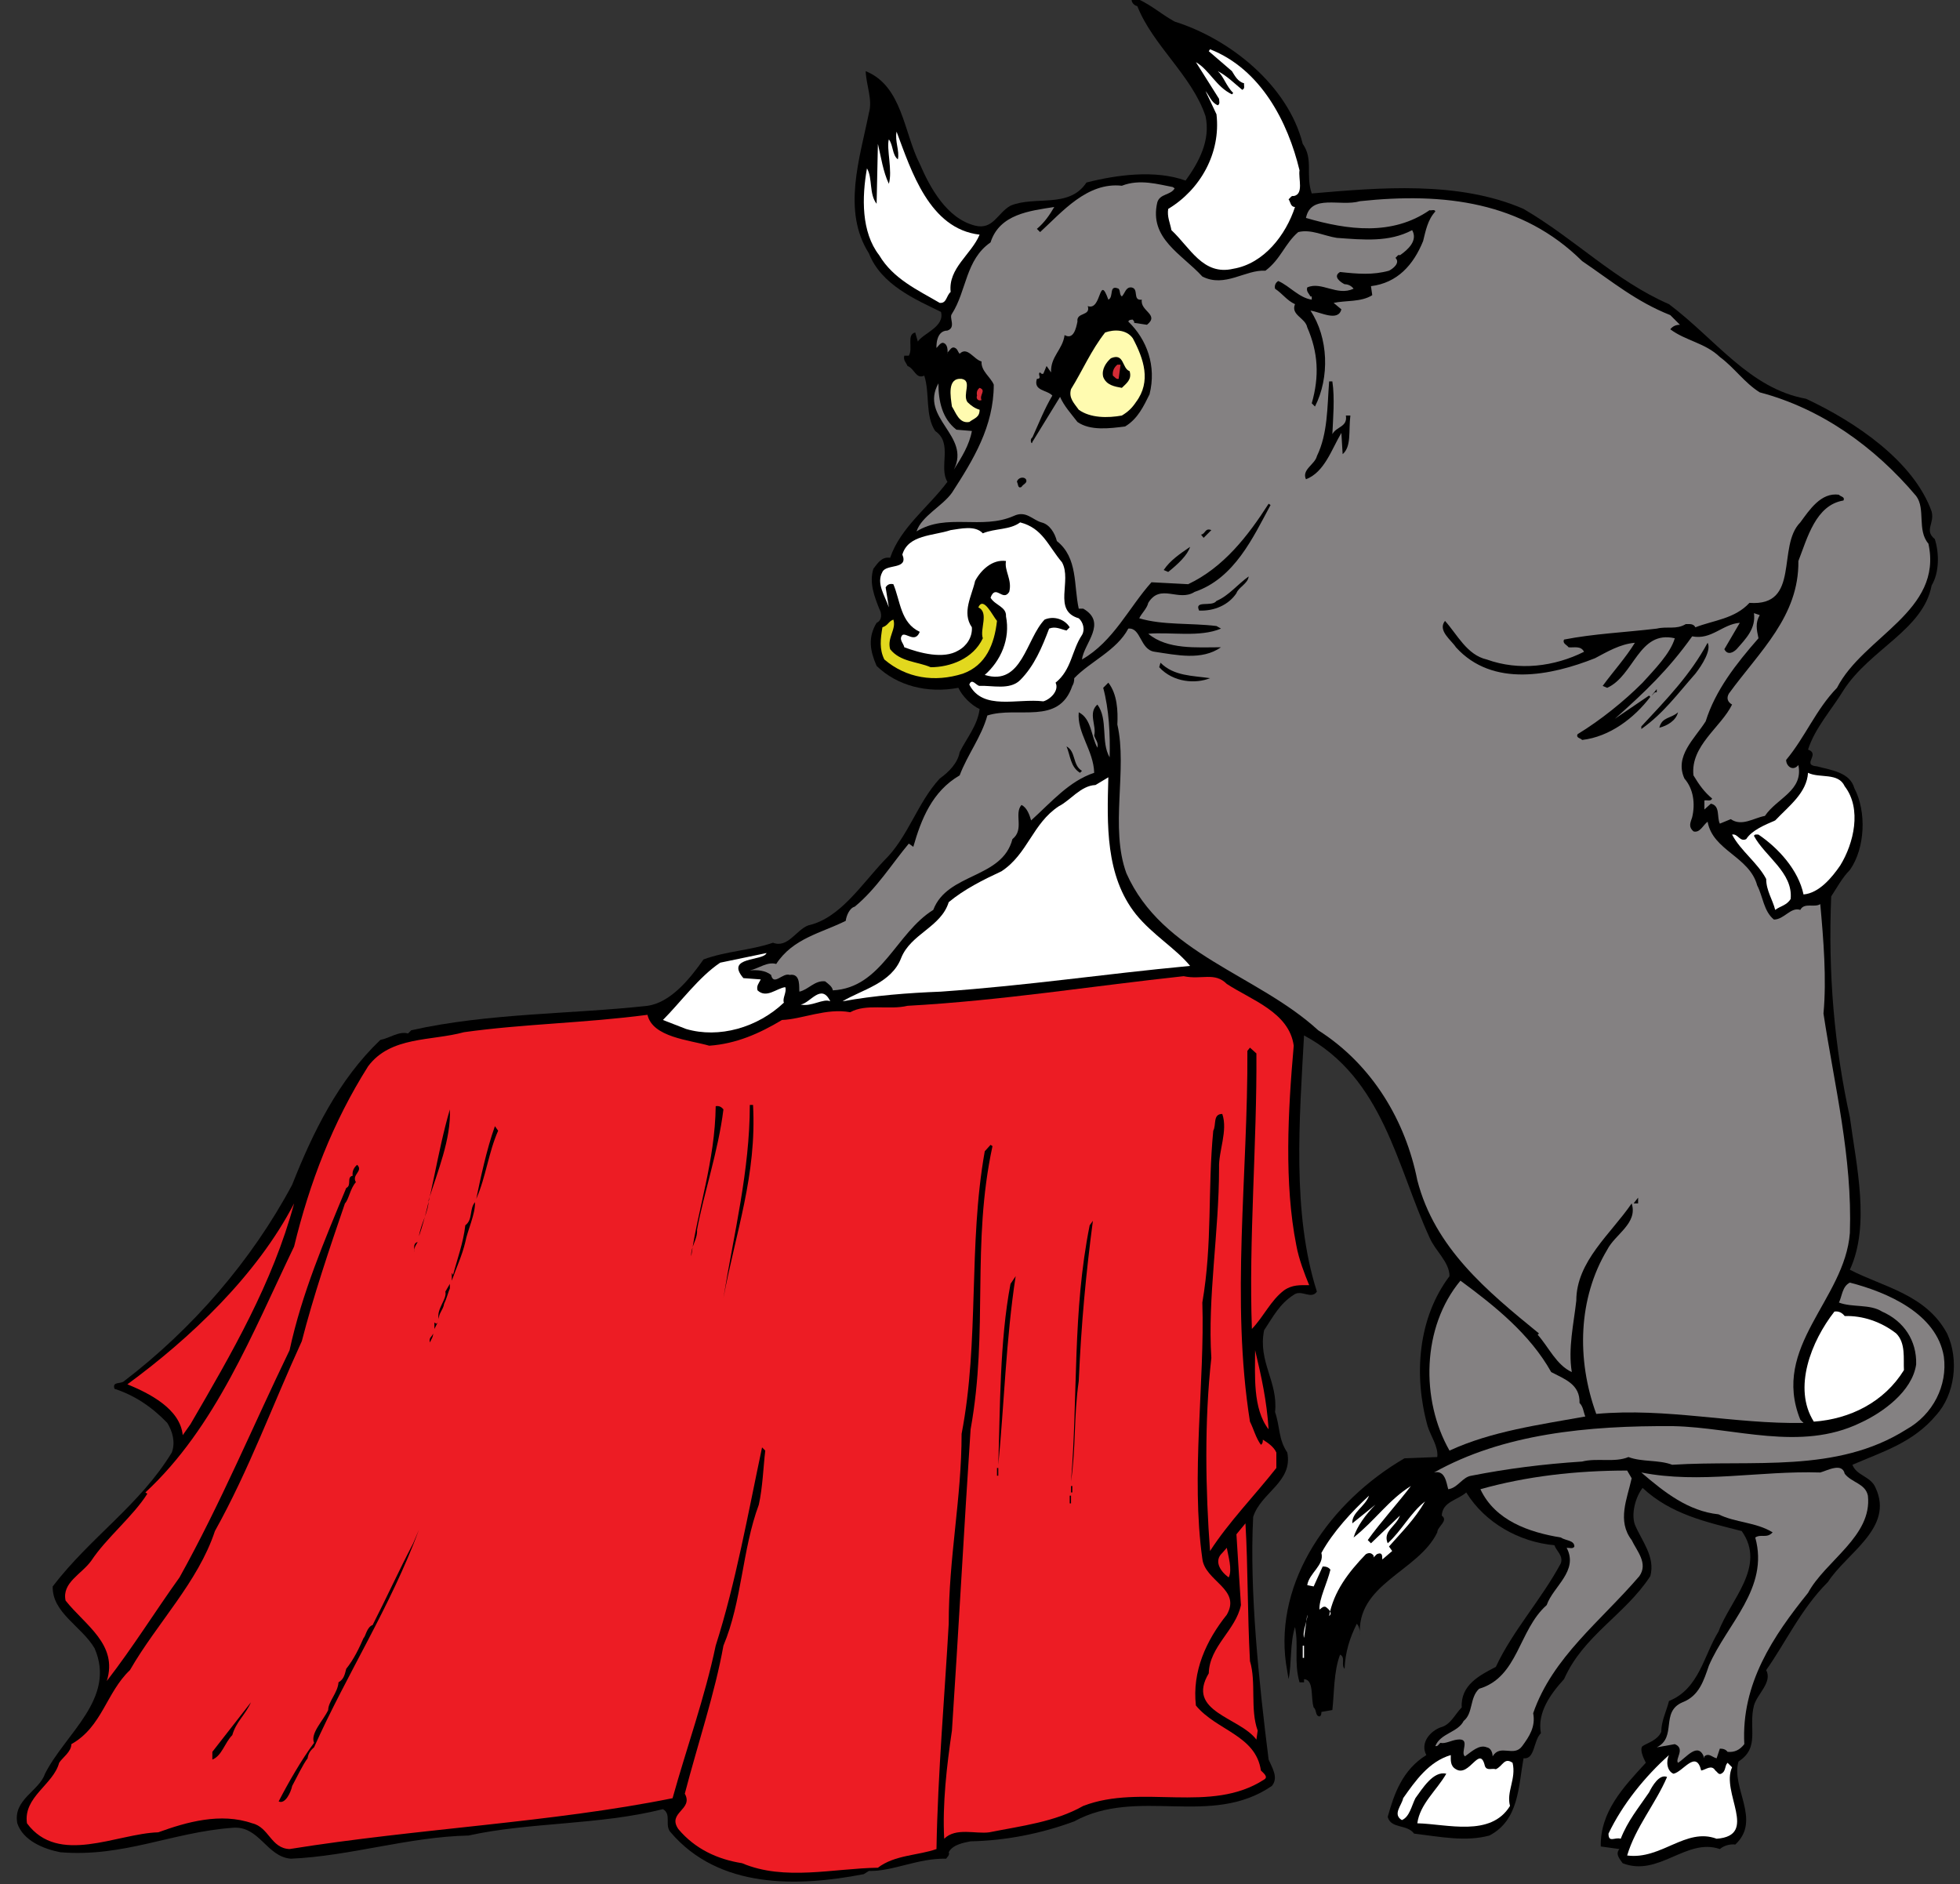 <?xml version="1.0" encoding="UTF-8" standalone="no"?>
<!-- Created with Inkscape (http://www.inkscape.org/) -->

<svg
   xmlns:dc="http://purl.org/dc/elements/1.1/"
   xmlns:cc="http://creativecommons.org/ns#"
   xmlns:rdf="http://www.w3.org/1999/02/22-rdf-syntax-ns#"
   xmlns:svg="http://www.w3.org/2000/svg"
   xmlns="http://www.w3.org/2000/svg"
   xmlns:sodipodi="http://sodipodi.sourceforge.net/DTD/sodipodi-0.dtd"
   xmlns:inkscape="http://www.inkscape.org/namespaces/inkscape"
   id="svg6527"
   version="1.1"
   inkscape:version="0.48.1 "
   width="193.75"
   height="186.25"
   xml:space="preserve"
   sodipodi:docname="Bull_17.pdf"><rect width="100%" height="100%" fill="#333333" stroke="none"/><defs
     id="defs6531" /><sodipodi:namedview
     pagecolor="#ffffff"
     bordercolor="#666666"
     borderopacity="1"
     objecttolerance="10"
     gridtolerance="10"
     guidetolerance="10"
     inkscape:pageopacity="0"
     inkscape:pageshadow="2"
     inkscape:window-width="640"
     inkscape:window-height="480"
     id="namedview6529"
     showgrid="false"
     inkscape:zoom="1.5624161"
     inkscape:cx="96.875"
     inkscape:cy="93.125"
     inkscape:window-x="420"
     inkscape:window-y="92"
     inkscape:window-maximized="0"
     inkscape:current-layer="g6535" /><g
     id="g6535"
     inkscape:groupmode="layer"
     inkscape:label="Bull_17"
     transform="matrix(1.25,0,0,-1.25,0,186.25)"><g
       id="g6537"
       transform="scale(0.24,0.24)"><path
         d="m 387.055,613.719 c 18.238,-5.727 37.328,-20.996 42.207,-40.297 3.605,-5.094 0.847,-10.184 2.968,-16.332 22.27,1.906 48.36,4.242 69.782,-5.094 16.754,-9.754 30.328,-23.754 47.933,-31.387 15.485,-11.668 26.512,-27.785 45.176,-31.179 16.332,-7.637 35.422,-20.575 41.359,-37.117 1.059,-4.032 -2.546,-6.153 1.059,-9.122 1.488,-4.664 1.488,-11.027 -1.059,-15.269 -2.757,-14.637 -20.359,-21 -29.058,-34.574 -4.027,-6.575 -9.332,-12.301 -11.664,-19.512 4.242,-1.484 -2.332,-5.09 2.969,-5.516 4.668,-1.269 10.816,-1.906 12.3,-7.211 4.032,-7.632 3.606,-19.722 -1.484,-26.933 -2.543,-2.547 -4.453,-6.153 -6.148,-8.699 -1.063,-25.45 1.058,-49.629 6.148,-72.747 2.121,-15.91 6.789,-35.632 0,-50.269 11.031,-5.727 25.027,-8.059 32.027,-20.996 4.032,-8.695 2.547,-20.149 -3.605,-26.938 -7.637,-9.121 -17.817,-12.089 -27.574,-16.332 1.273,-3.605 6.152,-3.816 7.636,-7.632 6.153,-13.153 -9.543,-21.422 -15.695,-30.969 -8.906,-8.906 -13.785,-19.723 -20.359,-29.055 2.121,-4.031 -2.969,-7.848 -4.032,-11.668 -1.91,-7.422 2.122,-13.785 -5.089,-18.453 -2.547,-8.695 7.636,-19.301 -1.063,-27.359 -1.484,0.211 -3.605,-0.211 -5.09,-1.484 -11.027,3.816 -20.148,-9.332 -32.027,-4.664 -0.848,1.27 -2.543,2.969 -1.059,4.664 l -6.152,0.848 c -0.211,11.453 7.426,19.516 14.848,27.574 -0.848,1.695 -2.121,4.453 -1.059,5.516 1.695,1.059 4.879,1.906 6.148,4.664 0,3.606 1.7,6.789 2.547,10.18 9.969,4.031 11.453,15.059 16.332,22.906 3.817,10.395 15.907,21.422 7.633,33.09 -11.664,2.968 -23.328,5.511 -32.66,14.211 -2.336,-2.973 -3.82,-8.485 -2.547,-12.09 2.332,-5.516 6.789,-10.606 5.09,-16.969 -8.27,-12.727 -22.059,-19.512 -28.422,-33.938 -4.453,-4.875 -8.906,-11.027 -7.633,-17.812 -2.547,-2.547 -1.91,-8.699 -5.726,-8.273 -1.699,-9.332 -1.485,-20.363 -11.242,-25.453 -7.848,-2.121 -16.118,-0.422 -24.817,0.637 -2.332,3.184 -7.633,1.484 -8.695,5.516 2.121,7.637 4.879,15.484 12.726,20.359 -2.121,4.031 1.274,7.848 4.668,9.121 3.391,0.848 4.664,4.242 6.996,6.574 -0.421,7.426 5.942,10.605 11.243,13.363 5.515,11.879 15.058,22.27 21.422,34.148 0.847,2.543 -1.485,4.031 -2.122,5.938 -11.664,1.062 -22.906,7.425 -29.058,17.394 -2.758,-2.547 -7.848,-2.973 -8.059,-7.637 2.332,-1.695 -1.484,-3.605 -1.484,-5.515 -6.152,-12.938 -26.938,-16.969 -25.453,-34.149 0,0.852 0,2.969 -1.059,4.031 -2.332,-4.668 -3.816,-9.332 -4.031,-14.848 -1.274,1.274 0.426,3.816 -1.484,4.668 -2.122,-5.516 -1.911,-12.727 -2.543,-18.242 L 435.41,56.75 c 0,-0.422 0,-1.273 -0.633,-1.484 -1.484,0.211 -0.851,2.121 -1.91,2.969 -1.058,3.184 0.211,9.121 -3.179,9.332 l 0,-1.059 -1.489,0 c -1.906,6.785 -0.211,11.879 -1.484,18.238 -1.695,-5.301 -1.059,-12.086 -2.121,-17.18 l -0.848,5.094 c -3.816,27.36 14.637,53.445 39.027,67.656 l 10.817,0.426 c 0.426,3.395 -2.121,6.785 -3.18,10.18 -4.668,16.758 -3.183,35.633 7.211,49.418 0,4.668 -4.668,8.273 -6.578,12.726 -10.816,23.543 -15.27,52.602 -41.355,66.598 -1.489,-27.359 -4.032,-58.539 4.238,-84.414 -1.906,-2.758 -5.09,0.848 -7.633,-1.059 -4.668,-2.968 -6.789,-7.211 -9.758,-11.668 -2.121,-10.39 4.668,-16.964 3.606,-26.933 1.699,-5.094 1.062,-8.91 4.031,-13.363 1.906,-9.758 -8.695,-13.149 -11.242,-21.211 -1.274,-24.18 1.91,-54.719 5.09,-79.961 1.062,-2.543 3.394,-5.938 1.062,-8.695 -20.148,-13.785 -44.117,-0.211 -65.113,-11.664 -10.821,-4.031 -22.696,-6.363 -34.149,-6.574 -2.121,-0.426 -5.941,-1.062 -7.211,-3.606 0.422,-0.852 -0.425,-1.488 -0.851,-2.121 -9.332,0.211 -17.602,-4.242 -25.449,-4.031 l -1.7,-1.062 c -21.843,-4.238 -47.718,-4.875 -63.629,13.789 -2.121,2.332 0.426,5.938 -2.542,7.633 -21,-5.301 -43.907,-4.238 -64.055,-8.695 C 134.66,15.605 115.359,9.242 95.844,8.395 87.785,9.027 85.453,19.422 76.543,18.574 56.605,17.09 40.699,8.816 19.914,10.516 14.398,11.574 7.613,14.332 5.703,20.059 c -1.484,7.848 7.211,10.605 9.121,16.332 6.785,13.363 23.543,24.812 16.332,41.359 -4.242,7.211 -14,11.664 -13.789,20.359 C 29.883,114.441 46,124.836 56.605,142.227 c 1.273,3.394 0.215,7 -1.484,9.757 -5.09,5.301 -10.816,9.118 -17.391,11.239 -0.848,2.547 2.121,1.484 3.18,2.547 22.484,17.179 41.996,39.66 55.359,64.687 6.785,17.184 15.27,34.574 29.058,47.723 3.18,0.636 6.149,2.968 9.117,2.121 l 1.063,1.062 c 25.449,5.727 53.234,5.301 77.84,8.059 7.632,1.058 13.996,8.906 18.453,15.269 7.422,2.758 15.48,2.969 22.906,5.516 4.875,-1.91 7.633,4.242 11.664,5.727 10.395,2.332 17.391,13.363 25.027,21.421 7.848,7.637 10.817,18.879 18.243,26.938 2.968,2.121 5.937,5.09 6.574,8.695 2.332,4.664 5.937,8.907 6.574,14.211 -2.758,1.274 -5.726,4.242 -7,7 -10.18,-1.91 -20.148,0.637 -26.937,7.211 -2.122,4.875 -2.969,9.332 0,14.211 1.91,0.848 1.699,3.18 0.851,4.664 -1.488,3.817 -3.394,8.485 -1.91,13.153 1.484,1.906 2.758,4.027 5.516,3.605 3.39,9.969 12.722,16.754 18.875,25.027 -2.969,4.875 1.91,12.723 -4.032,16.754 -3.39,5.09 -1.695,12.516 -3.605,18.242 -2.754,-1.273 -3.18,2.332 -5.512,3.18 -0.426,1.063 -1.484,1.91 -1.062,3.395 l 1.484,0 c 1.484,2.332 -0.848,7 2.121,7.636 l 0.848,-2.972 c 1.91,2.758 8.91,4.879 7.637,9.758 -8.27,4.031 -19.723,8.906 -23.754,19.3 -8.911,14 -2.969,31.391 0,46.239 1.273,4.453 -0.848,8.906 -1.063,13.785 12.09,-4.879 12.516,-20.149 17.817,-30.543 3.394,-7.848 8.91,-18.028 18.242,-20.36 5.937,-1.484 7.422,4.243 11.664,6.575 8.058,3.394 19.301,-1.063 25.027,7.636 9.969,2.543 22.695,4.243 32.664,0.637 4.453,6.148 8.274,13.359 6.574,21.207 -4.453,13.363 -17.39,23.332 -22.48,36.27 -1.274,0.211 -2.547,1.91 -1.484,2.968 5.089,-1.695 9.117,-5.515 13.785,-8.058"
         style="fill:#000000;fill-opacity:1;fill-rule:nonzero;stroke:none"
         id="path6539" /><path
         d="m 428.199,564.723 c -0.422,-2.758 1.489,-7.848 -1.906,-8.485 -0.848,0.215 -1.063,-0.633 -1.699,-1.058 0.636,-0.848 0.636,-2.547 2.121,-2.547 -2.969,-9.117 -10.18,-18.664 -20.36,-20.36 -9.968,-2.332 -14.21,7 -20.363,12.727 -0.422,2.332 -1.484,4.453 -1.058,6.996 10.605,6.363 17.39,18.453 15.906,31.18 l -3.606,7.637 c 1.274,-1.485 1.911,-3.817 4.032,-4.668 0.847,0.425 0.422,1.484 0.422,2.121 l -7.633,12.089 c 4.453,-2.542 6.574,-8.058 11.875,-10.605 l 0.425,0.426 c -2.332,2.332 -3.183,5.515 -5.089,7.211 2.968,-1.485 5.726,-4.242 8.058,-6.153 1.063,0.426 0.426,1.489 0.637,2.121 -2.121,0.637 -2.969,2.336 -4.031,4.032 l -7.633,6.574 0.422,0.637 c 16.758,-6.575 25.664,-23.965 29.48,-39.875"
         style="fill:#ffffff;fill-opacity:1;fill-rule:nonzero;stroke:none"
         id="path6541" /><path
         d="m 322.789,543.516 c -2.758,-6.578 -10.394,-11.032 -9.543,-18.879 -1.488,-1.274 -1.273,-3.817 -3.605,-3.606 -7.215,4.242 -15.274,7.848 -19.938,15.696 -5.941,7.636 -5.726,19.089 -4.031,28.632 1.91,-3.179 0.637,-8.484 3.18,-11.664 l 0.425,19.727 c 1.063,-4.457 1.696,-9.121 3.606,-13.152 1.273,4.242 -0.848,11.664 0,14.636 1.484,-1.91 1.058,-5.093 2.969,-6.578 0.636,2.758 -1.059,5.942 -0.422,9.121 4.875,-12.937 10.816,-32.027 27.359,-33.933"
         style="fill:#ffffff;fill-opacity:1;fill-rule:nonzero;stroke:none"
         id="path6543" /><path
         d="m 387.055,558.785 c -1.274,-2.332 -4.879,-1.695 -5.727,-4.664 -2.758,-11.879 8.059,-16.969 14.848,-24.394 7.422,-3.817 14.211,2.336 20.785,1.91 5.09,3.816 6.363,8.906 10.816,12.726 4.243,1.059 8.485,-1.273 12.727,-1.91 8.906,-0.637 17.18,-1.484 24.812,2.547 1.911,-3.395 -1.269,-6.363 -4.027,-8.273 -0.637,0.425 -1.062,-0.637 -1.484,-0.848 1.695,-1.695 -0.852,-3.606 -2.121,-4.242 -5.305,-1.485 -10.395,-1.059 -16.121,-0.426 -2.543,-1.484 0.21,-3.391 1.484,-4.027 1.273,0 2.332,-0.637 2.969,-1.485 -5.512,-2.547 -10.606,2.543 -15.27,0.422 -0.426,-1.273 0.637,-2.121 1.063,-2.969 l 0.421,0 0,-1.058 c -4.242,0.636 -7.21,4.453 -11.027,6.148 -1.062,-0.637 -1.273,-1.695 -1.062,-2.543 2.547,-1.699 3.82,-3.82 6.574,-5.09 -1.485,-3.605 3.394,-4.457 4.031,-7.636 3.606,-8.274 4.031,-16.121 1.484,-25.028 l 1.063,-1.062 c 4.875,9.547 4.453,22.695 -1.484,31.605 3.179,-0.425 9.117,-3.82 10.179,0.422 l -2.547,2.121 c 3.821,0.848 9.122,0.211 12.727,2.547 l -0.426,2.969 c 8.699,1.058 14,7 17.18,14.848 0.851,3.39 1.488,6.996 4.031,9.753 -0.211,0.848 -1.273,0.215 -1.91,0.426 -12.301,-8.484 -26.934,-6.574 -40.723,-2.547 1.7,8.063 11.243,3.606 17.817,5.516 27.785,2.969 53.449,-0.211 73.176,-19.727 9.968,-6.785 17.816,-13.359 29.054,-17.812 l 3.184,-3.184 c -1.274,0 -2.332,-0.425 -3.184,-1.484 5.094,-3.816 11.453,-4.453 16.332,-9.121 4.879,-3.606 8.063,-8.485 13.153,-11.664 20.148,-5.305 37.753,-17.817 51.539,-34.149 3.179,-4.242 0.211,-11.242 4.031,-15.695 4.875,-22.269 -21.426,-30.543 -30.121,-47.508 -6.996,-7.215 -10.391,-16.121 -16.754,-23.758 0,-1.906 1.91,-3.605 3.605,-2.121 l 0.426,0.426 c 1.695,-8.484 -7,-10.816 -11.031,-16.754 -3.606,-0.637 -7.637,-3.609 -11.242,-1.062 l -3.606,-1.485 c -1.058,2.121 0.215,5.938 -2.969,6.575 l -2.121,-1.911 0,2.973 c 0.848,0.211 2.121,-0.426 2.547,0.637 -2.547,2.121 -4.242,4.453 -6.152,7.633 -1.059,9.757 9.121,15.906 12.726,23.332 -1.484,0.847 -1.91,2.121 -1.062,3.605 10.184,13.996 23.121,25.453 22.91,43.691 2.969,7.637 5.727,18.454 14.844,19.938 0.637,1.273 -1.059,1.273 -1.484,1.91 -5.938,0.848 -9.754,-5.09 -12.727,-9.121 -7.848,-7.848 0.215,-27.785 -16.754,-26.512 -4.879,-5.304 -11.879,-5.726 -17.816,-8.058 -0.637,1.269 -1.911,1.058 -3.18,1.058 -3.184,-1.91 -5.941,-0.636 -9.547,-1.484 -10.816,-1.273 -20.785,-1.695 -30.543,-3.606 -0.633,-1.273 0.852,-1.695 1.488,-2.546 1.696,-0.211 4.028,0.636 5.09,-1.485 -9.758,-4.879 -21.422,-6.363 -32.027,-2.543 -6.574,1.485 -9.758,8.27 -13.785,12.723 -2.547,-3.18 2.117,-6.359 3.605,-8.695 12.086,-13.36 31.387,-9.332 45.813,-3.606 4.027,2.121 8.269,4.668 13.148,5.09 -2.969,-4.875 -7.211,-9.543 -10.605,-14.207 l 1.484,-0.637 c 8.91,4.028 10.395,19.086 22.273,16.328 -1.488,-5.089 -6.789,-10.39 -10.605,-14.632 -6.152,-6.153 -13.789,-12.301 -21.422,-16.969 -0.637,-1.274 1.059,-1.274 1.485,-1.906 9.121,1.058 17.179,7.21 22.48,14.207 l -0.422,0.425 -11.242,-7.636 c 9.758,8.699 17.605,16.121 25.453,27.148 6.359,-1.269 9.965,4.031 15.695,4.457 l -5.093,-8.699 c 1.062,-2.121 2.972,-1.059 4.031,0 3.18,3.605 6.363,6.789 5.726,11.879 l 1.911,-0.637 c -1.485,-2.543 -1.063,-4.664 -0.426,-7.637 -7.422,-8.48 -14.211,-17.179 -17.391,-27.359 -3.605,-5.727 -10.394,-11.453 -7,-18.875 2.969,-3.395 3.606,-8.273 2.547,-12.727 -0.637,-1.91 -1.273,-3.183 0.422,-4.668 2.121,-0.632 3.184,2.122 4.668,3.184 1.695,-9.547 13.785,-11.453 16.332,-21 1.906,-3.605 2.117,-8.48 5.512,-11.238 3.394,0 5.515,4.242 8.695,3.179 1.273,2.547 4.668,0.637 6.578,1.911 1.059,-11.668 2.121,-24.606 1.059,-36.059 3.605,-23.754 9.543,-47.297 8.695,-72.324 -1.695,-22.059 -26.086,-37.328 -16.332,-61.508 l 1.062,-1.059 c -22.906,-0.425 -44.964,5.09 -68.296,2.969 -6.575,18.027 -5.938,38.176 3.605,54.082 2.547,5.094 10.184,8.699 8.063,15.274 -6.79,-9.969 -18.243,-19.09 -18.243,-32.028 -0.847,-7.636 -2.757,-15.695 -1.484,-23.543 -5.09,2.332 -7.637,8.274 -11.242,12.301 l 0.426,0.426 c -17.18,13.996 -34.36,28.207 -40.086,50.476 -3.821,19.305 -14.637,37.969 -32.664,49.422 -20.149,18.453 -51.329,25.028 -63.204,51.75 -5.515,15.059 0.422,34.149 -2.972,48.996 0.215,4.454 0,9.969 -2.969,13.786 l -1.695,-1.696 c 1.91,-7 2.332,-15.484 2.121,-22.906 -2.969,5.09 -0.426,12.512 -4.031,17.391 -3.18,-2.758 -0.211,-7 -1.059,-10.18 0.422,-1.484 1.484,-2.336 1.059,-4.031 -2.122,3.816 -1.907,9.543 -6.149,11.664 -0.637,-6.785 4.875,-12.512 5.09,-19.938 -8.273,-2.754 -14,-9.543 -20.785,-15.695 -0.426,1.488 -1.274,4.242 -3.184,5.094 -2.543,-2.973 1.063,-8.063 -2.969,-11.243 -3.394,-13.152 -21.421,-11.031 -26.089,-23.332 -12.301,-7.632 -16.965,-25.664 -33.086,-26.511 -0.211,1.273 -1.485,2.121 -2.543,2.968 -3.395,0.426 -5.516,-2.757 -8.485,-3.39 -0.214,1.058 0.637,6.148 -3.183,5.512 -2.332,0.847 -5.301,-3.817 -6.149,0 -1.91,1.484 -4.457,1.699 -7,1.484 2.969,0.637 5.727,2.969 8.696,2.121 5.515,8.484 14.847,10.184 22.906,14.211 0.211,1.699 1.273,4.242 2.969,4.668 7.211,5.937 12.3,14.211 17.816,20.785 l 1.484,-1.062 c 2.547,8.91 6.153,18.242 15.274,23.543 2.543,6.789 7.211,12.726 9.117,19.726 9.969,3.18 23.543,-3.394 28,9.758 0.422,0.633 0.637,1.484 0.637,2.543 5.301,5.516 13.996,9.121 17.812,16.332 4.242,0.426 3.821,-7 8.699,-7.637 7.211,-1.058 15.481,-2.969 21.844,1.485 -8.058,0 -17.601,-0.848 -23.965,4.457 7.422,0.632 16.965,-1.274 23.965,1.695 l -1.484,0.848 c -8.695,1.062 -17.606,0.211 -25.449,2.546 0.632,1.485 2.543,3.18 2.968,5.09 4.028,6.575 9.969,0.211 15.27,3.606 13.148,4.453 19.301,18.027 25.027,28.633 l -0.636,0.425 c -6.786,-10.605 -14.848,-21 -26.512,-26.515 l -12.09,0.636 c -7.422,-8.269 -12.512,-19.511 -22.906,-25.449 0.636,5.301 8.484,12.09 0.426,16.754 l -1.485,0 c -1.699,7.637 -0.215,16.758 -7.211,22.27 -0.637,2.547 -2.336,5.515 -5.094,6.152 -2.968,0.848 -5.089,4.031 -9.117,2.121 -10.605,-4.668 -22.058,1.059 -32.027,-5.09 1.695,5.09 8.484,8.27 11.664,12.727 7,10.816 13.785,21.844 13.785,35.629 -1.058,2.547 -4.238,4.457 -4.027,7.636 -2.547,0.637 -4.668,5.09 -7.211,2.547 -0.637,0.637 -0.637,1.485 -1.485,1.907 -1.273,0.636 -1.699,-0.848 -2.546,-1.485 -0.211,-1.906 0.847,2.758 -1.485,3.184 -0.847,0 -1.484,-1.063 -2.121,-1.699 0,-0.211 -0.426,5.726 3.606,5.726 2.968,1.063 0.425,4.242 1.484,5.516 4.879,7.637 4.453,17.816 12.727,23.543 2.968,9.332 12.937,10.394 20.996,11.664 -1.485,-2.543 -3.18,-5.09 -5.727,-7.211 l 1.063,-1.059 c 7.211,6.575 15.48,16.543 26.933,15.27 5.942,2.332 12.09,0.426 16.758,-0.422 l 0.637,-0.426"
         style="fill:#848182;fill-opacity:1;fill-rule:nonzero;stroke:none"
         id="path6545" /><path
         d="m 376.238,522.094 c -0.636,-3.821 5.938,-4.879 1.696,-8.274 l -4.243,0.637 c 0.211,0.422 -0.211,0.637 -0.421,1.059 -0.426,0 -1.274,0 -1.489,-0.637 6.153,-5.938 9.336,-14.633 7,-23.965 -1.906,-3.816 -3.816,-8.059 -8.058,-10.605 -5.09,-0.637 -11.453,-1.485 -15.696,1.484 -2.121,2.758 -4.453,5.305 -5.726,8.273 l -9.121,-14.847 c -0.211,-1.274 -1.059,0.847 0,1.484 2.121,4.668 4.031,9.543 6.574,13.785 -1.695,1.91 -6.359,1.485 -5.09,5.516 1.91,0 0,1.699 1.063,2.121 0.211,-0.211 0.421,-0.637 1.058,-0.422 l 1.063,2.543 1.484,-2.121 c -0.211,5.305 3.816,7.422 4.453,12.301 2.969,-1.696 3.817,2.336 4.242,4.453 -0.425,3.184 4.453,1.699 3.395,5.094 4.664,-1.7 3.605,11.027 6.785,2.121 1.91,0.847 0,5.09 3.395,3.605 0.636,-0.851 0.211,-1.91 1.058,-2.547 1.063,1.063 1.274,3.184 3.184,2.969 2.547,-0.422 0.211,-4.453 3.394,-4.027"
         style="fill:#000000;fill-opacity:1;fill-rule:nonzero;stroke:none"
         id="path6547" /><path
         d="m 373.27,509.367 c 3.605,-6.789 6.148,-14.211 1.058,-21 -1.273,-1.906 -2.547,-3.179 -4.668,-4.453 -4.664,-0.848 -10.39,-0.848 -14.207,1.91 -1.484,2.121 -3.394,3.817 -2.547,6.785 3.817,6.153 6.574,12.727 11.242,18.668 2.969,1.059 7,1.059 9.122,-1.91"
         style="fill:#fffbb0;fill-opacity:1;fill-rule:nonzero;stroke:none"
         id="path6549" /><path
         d="m 372.207,498.551 c 0.848,-2.758 -1.059,-4.031 -2.547,-5.516 -2.332,0.426 -5.09,0.848 -6.148,3.606 -0.637,2.547 1.058,4.879 2.547,6.152 4.453,1.906 3.601,-3.395 6.148,-4.242"
         style="fill:#000000;fill-opacity:1;fill-rule:nonzero;stroke:none"
         id="path6551" /><path
         d="m 368.602,496.004 c -0.848,-0.211 -1.274,0.637 -1.911,1.062 -0.211,1.485 0.426,2.754 1.485,3.606 l 1.062,0 -0.636,-4.668"
         style="fill:#d42c36;fill-opacity:1;fill-rule:nonzero;stroke:none"
         id="path6553" /><path
         d="m 318.758,488.367 c 1.273,-1.269 2.547,-2.121 4.031,-2.543 0,-2.547 -1.695,-2.758 -3.394,-4.031 -3.395,-0.637 -4.454,3.184 -5.727,5.09 -0.422,3.183 -1.695,9.547 3.184,9.121 3.605,-0.637 0.211,-5.09 1.906,-7.637"
         style="fill:#fffbb0;fill-opacity:1;fill-rule:nonzero;stroke:none"
         id="path6555" /><path
         d="m 439.02,495.156 c 0.847,-5.515 0.21,-12.515 0,-17.39 1.269,2.543 5.089,2.332 4.453,6.148 l 1.484,0 c -0.637,-5.09 0.422,-10.18 -2.547,-12.726 l -0.422,7 c -3.183,-5.301 -5.515,-12.938 -11.668,-15.27 -1.484,3.18 2.973,4.879 3.606,7.633 3.609,7.426 3.394,16.121 4.031,24.605 l 1.063,0"
         style="fill:#000000;fill-opacity:1;fill-rule:nonzero;stroke:none"
         id="path6557" /><path
         d="m 315.152,479.25 5.09,-0.426 c -0.847,-4.664 -3.39,-8.695 -5.937,-12.726 5.726,11.242 -11.453,16.968 -5.09,28.422 0,-5.938 1.273,-11.665 5.937,-15.27"
         style="fill:#848182;fill-opacity:1;fill-rule:nonzero;stroke:none"
         id="path6559" /><path
         d="m 323.426,489.004 c -1.063,-0.422 -1.91,0.426 -1.485,1.484 -0.214,1.063 0,1.91 0.848,2.547 2.332,-0.847 -0.211,-2.332 0.637,-4.031"
         style="fill:#d42c36;fill-opacity:1;fill-rule:nonzero;stroke:none"
         id="path6561" /><path
         d="m 338.059,462.918 c 0.636,-1.273 -0.848,-1.484 -1.485,-2.547 -1.273,-0.637 -1.058,1.063 -1.484,1.699 0.211,1.27 2.121,1.907 2.969,0.848"
         style="fill:#000000;fill-opacity:1;fill-rule:nonzero;stroke:none"
         id="path6563" /><path
         d="m 349.938,435.559 c 3.394,-6.153 -3.184,-15.911 5.515,-18.454 1.485,-1.273 2.121,-3.82 1.059,-5.515 -3.395,-5.09 -3.395,-11.453 -8.696,-15.695 1.274,-2.547 -1.695,-5.516 -4.031,-6.153 -8.484,1.063 -19.937,-3.179 -24.39,5.516 0.847,2.332 2.332,-0.422 3.394,-0.422 4.027,0.211 9.969,-1.488 13.363,1.906 4.664,4.668 7.211,10.817 9.543,16.969 2.121,0.848 3.817,-0.211 5.727,-0.637 l 1.058,1.063 c -1.695,2.754 -5.3,3.816 -8.269,2.543 -6.152,-6.364 -7.426,-22.059 -19.727,-18.239 5.305,4.664 8.485,11.875 7,19.301 0.211,3.18 -3.605,3.606 -5.089,6.149 1.695,4.668 4.031,-1.485 6.152,1.91 1.058,4.027 -1.699,7 -1.063,10.179 -4.453,0.637 -8.269,-2.968 -10.179,-6.574 -1.063,-4.879 -4.453,-10.394 -1.063,-15.269 0.215,-3.184 -1.695,-6.153 -4.453,-7.637 -4.879,-2.969 -12.726,-0.848 -17.816,1.059 -0.211,1.273 -1.907,2.546 -0.637,4.031 1.273,0.848 4.242,-2.758 5.727,1.058 -6.364,2.973 -6.364,10.184 -8.696,15.696 -1.058,0.215 -1.91,0 -2.543,-1.059 l 1.059,-6.574 c -1.274,3.816 -4.242,7.848 -2.121,11.664 1.273,2.758 8.695,0.637 6.574,5.727 1.91,6.574 10.18,6.152 15.91,8.058 3.18,0.426 8.059,1.699 10.602,-1.058 4.031,1.695 8.91,1.058 12.304,3.605 7.422,-1.91 9.118,-7.637 13.786,-13.148"
         style="fill:#ffffff;fill-opacity:1;fill-rule:nonzero;stroke:none"
         id="path6565" /><path
         d="m 396.598,443.617 -0.848,1.059 c 1.484,0.215 1.273,2.336 3.395,1.484 l -2.547,-2.543"
         style="fill:#000000;fill-opacity:1;fill-rule:nonzero;stroke:none"
         id="path6567" /><path
         d="m 384.934,432.375 -1.485,0.637 c 2.121,3.179 5.301,5.301 8.696,7.636 -0.848,-2.757 -4.032,-5.726 -7.211,-8.273"
         style="fill:#000000;fill-opacity:1;fill-rule:nonzero;stroke:none"
         id="path6569" /><path
         d="m 411.445,430.891 c -0.211,-2.332 -3.394,-3.606 -4.031,-5.516 -2.543,-3.816 -7.211,-5.937 -12.301,-5.727 -1.695,3.606 4.242,1.063 5.727,3.184 4.031,1.695 7,5.512 10.605,8.059"
         style="fill:#000000;fill-opacity:1;fill-rule:nonzero;stroke:none"
         id="path6571" /><path
         d="m 328.516,416.254 c -0.848,-7.633 -3.606,-14.633 -11.243,-17.391 -9.332,-2.968 -18.664,-1.484 -25.875,4.668 -1.695,3.391 -1.273,6.785 -0.636,10.606 1.91,0.633 1.91,1.906 3.605,2.543 1.063,-3.18 -2.121,-5.938 -1.058,-9.758 3.39,-4.238 8.906,-4.027 13.359,-5.938 6.363,0 14,2.758 17.18,9.543 -1.059,2.973 2.121,8.485 -1.485,10.184 1.7,3.816 4.668,-2.758 6.153,-4.457"
         style="fill:#e2d81e;fill-opacity:1;fill-rule:nonzero;stroke:none"
         id="path6573" /><path
         d="m 558.641,398.863 c -6.153,-7 -10.606,-13.148 -17.817,-18.238 l 0,0.848 c 8.485,9.121 16.121,16.968 21.848,27.57 1.269,-2.332 -1.699,-7.211 -4.031,-10.18"
         style="fill:#000000;fill-opacity:1;fill-rule:nonzero;stroke:none"
         id="path6575" /><path
         d="m 398.719,397.379 c -4.664,-1.91 -12.09,-1.484 -16.754,3.605 l 0.422,1.485 c 4.457,-4.453 10.605,-4.242 16.332,-5.09"
         style="fill:#000000;fill-opacity:1;fill-rule:nonzero;stroke:none"
         id="path6577" /><path
         d="m 545.914,392.715 c -0.848,0.211 -1.059,-0.637 -1.695,-1.063 l 1.695,2.121 0,-1.058"
         style="fill:#000000;fill-opacity:1;fill-rule:nonzero;stroke:none"
         id="path6579" /><path
         d="m 552.914,386.137 c -0.637,-2.758 -3.605,-4.453 -6.152,-5.09 0.851,3.605 3.82,2.969 6.152,5.09"
         style="fill:#000000;fill-opacity:1;fill-rule:nonzero;stroke:none"
         id="path6581" /><path
         d="m 356.512,366.836 -0.637,-0.637 c -3.18,1.91 -3.18,5.727 -4.453,8.699 3.18,-1.699 1.91,-6.152 5.09,-8.062"
         style="fill:#000000;fill-opacity:1;fill-rule:nonzero;stroke:none"
         id="path6583" /><path
         d="m 607.848,361.746 c 5.726,-7.422 2.968,-18.875 -1.485,-26.086 -2.758,-4.031 -7,-9.121 -12.09,-9.547 -1.695,8.063 -8.273,15.274 -14.847,19.727 -0.422,0 -1.274,0.211 -1.485,-0.426 3.606,-6.785 12.938,-12.09 12.09,-20.785 -1.273,-2.121 -3.394,-2.332 -5.09,-3.606 -0.847,3.395 -2.968,6.364 -2.968,10.18 -2.758,5.305 -8.485,9.332 -11.243,14.637 1.911,0.426 2.547,-2.547 4.665,-1.485 1.91,2.969 6.152,4.665 9.546,6.149 4.664,4.879 10.391,9.121 10.817,15.695 3.816,-1.906 9.969,0.215 12.09,-4.453"
         style="fill:#ffffff;fill-opacity:1;fill-rule:nonzero;stroke:none"
         id="path6585" /><path
         d="m 374.328,319.539 c 5.516,-6.785 13.149,-11.242 17.817,-16.969 -29.27,-2.754 -52.387,-6.363 -82.082,-8.48 -11.028,-0.426 -21.848,-1.274 -32.45,-3.184 6.364,3.817 16.117,5.938 19.301,14.211 3.18,8.059 13.149,10.18 15.695,18.453 5.09,4.243 11.454,7.422 17.391,10.18 8.695,5.727 10.18,15.695 18.875,21.422 3.82,1.91 7.215,6.785 12.09,7 l 4.242,2.543 c -0.422,-15.27 -1.059,-32.449 9.121,-45.176"
         style="fill:#ffffff;fill-opacity:1;fill-rule:nonzero;stroke:none"
         id="path6587" /><path
         d="m 244.949,298.543 5.727,-0.426 c -0.637,-1.273 -1.485,-2.121 -1.063,-3.605 2.973,-2.758 6.153,0.636 9.121,1.062 0.637,-1.484 -1.058,-3.82 -0.421,-5.094 -8.7,-8.269 -21.422,-11.875 -32.239,-8.695 l -7.636,2.969 c 5.726,5.726 11.875,14.211 18.875,18.879 5.089,1.058 10.183,2.121 15.273,3.18 -1.063,-2.758 -13.789,-1.059 -7.637,-8.27"
         style="fill:#ffffff;fill-opacity:1;fill-rule:nonzero;stroke:none"
         id="path6589" /><path
         d="m 426.293,276.273 c -1.91,-21.636 -3.184,-45.39 0.848,-65.75 0.847,-4.668 2.757,-9.546 4.242,-13.152 -2.969,0 -5.516,0.211 -8.274,-1.695 -4.453,-3.395 -6.574,-8.485 -10.605,-12.727 -1.059,29.27 1.699,61.508 1.488,90.778 l -2.121,1.91 -0.851,-1.063 c 0.214,-40.722 -5.512,-82.082 0.851,-122.168 1.27,-2.543 1.906,-5.301 3.606,-7.636 0.632,0.425 0.632,1.062 0.632,1.699 1.7,-1.063 3.61,-2.332 4.457,-4.242 l 0,-5.09 c -7,-8.91 -15.695,-17.817 -21.847,-27.36 -1.485,19.934 -1.91,42.629 0.426,63.629 -1.274,19.934 2.543,41.356 2.543,62.567 -0.211,5.515 2.972,12.3 1.062,17.816 -3.184,0 -1.91,-3.605 -2.969,-5.516 -1.91,-19.722 -0.215,-36.902 -3.605,-56.628 0.847,-25.875 -3.821,-57.266 0,-84.415 0.847,-7.421 12.937,-9.968 8.058,-18.453 -6.789,-8.484 -11.453,-18.664 -10.179,-29.906 6.785,-8.27 19.722,-9.754 21.422,-21.422 0.847,-0.848 2.543,-2.121 1.058,-2.969 -17.601,-11.453 -40.297,-1.274 -59.597,-8.695 -9.333,-5.301 -20.364,-6.574 -30.969,-8.695 -4.453,-0.637 -11.028,1.695 -14.844,-2.121 -0.637,11.242 0.848,24.18 2.543,35.633 2.121,31.812 4.031,67.445 6.152,99.261 5.938,32.875 0.211,60.871 7.211,93.321 l -0.636,0.425 -1.911,-2.121 c -5.511,-30.965 -1.695,-62.355 -7.632,-93.109 0,-21.422 -4.243,-40.512 -4.243,-62.57 -1.273,-22.906 -3.605,-49.207 -4.031,-74.234 -5.937,-2.121 -13.785,-1.91 -19.301,-6.152 -14.636,-0.211 -30.754,-4.453 -44.754,1.488 -8.058,1.27 -15.48,4.664 -20.996,11.238 -3.816,5.516 5.09,6.363 2.121,11.668 4.243,16.328 9.969,33.297 12.727,48.781 6.148,14.633 6.148,31.601 11.664,46.449 1.274,5.726 1.484,12.512 2.121,17.816 l -1.058,1.059 C 246.434,121.863 242.402,99.172 235.828,78.598 232.223,61.418 226.285,45.086 221.617,28.328 181.746,20.27 137.629,18.363 95.422,11.574 89.269,11.785 88.633,18.785 83.117,20.059 72.727,23.664 61.484,20.484 52.152,17.09 38.367,16.664 19.277,6.059 8.887,20.059 7.613,28.754 17.582,32.785 19.488,39.996 c 1.062,1.695 4.031,3.606 4.031,6.148 10.18,5.727 11.453,16.969 19.301,24.395 8.906,15.48 22.48,29.055 27.996,45.813 11.242,20.148 19.09,41.781 28.633,62.566 3.821,14.848 9.121,30.543 14.211,45.391 1.274,1.273 1.699,4.879 3.606,7 -1.485,2.543 2.547,3.605 0.425,5.726 -1.062,-0.851 -1.699,-2.121 -1.484,-3.605 -2.121,-0.426 -0.215,-3.184 -2.121,-4.032 C 106.875,212.008 99.449,194.613 95.422,175.949 83.332,150.922 72.727,125.469 59.152,101.078 51.094,89.84 43.879,78.172 35.184,66.934 c 3.82,12.086 -7.211,18.449 -13.574,26.512 -1.27,5.938 5.305,8.696 8.484,13.149 4.879,7.422 13.785,14.636 18.453,22.058 l -0.637,0.426 c 23.117,21.418 35.207,52.387 48.996,81.02 5.09,20.996 12.723,40.933 24.391,59.386 7.422,9.969 20.785,8.274 31.601,11.243 19.727,2.757 39.45,2.968 60.45,5.726 1.695,-7.426 13.785,-8.273 20.359,-10.18 8.91,0.633 16.543,4.028 23.969,8.481 6.574,0.215 14.633,4.031 22.48,2.547 5.305,2.969 12.727,0.637 18.879,2.121 30.965,1.695 61.293,6.574 90.988,9.758 5.938,-1.274 10.18,1.484 14.211,-2.547 8.059,-5.301 20.575,-9.332 22.059,-20.36"
         style="fill:#ed1c24;fill-opacity:1;fill-rule:nonzero;stroke:none"
         id="path6591" /><path
         d="m 273.582,290.906 c -2.332,1.059 -6.152,-1.91 -9.758,-1.058 3.184,0.422 6.789,7.211 9.758,1.058"
         style="fill:#ffffff;fill-opacity:1;fill-rule:nonzero;stroke:none"
         id="path6593" /><path
         d="m 248.129,256.758 c 1.273,-23.117 -5.727,-41.996 -9.754,-63.629 3.391,21 8.695,41.996 8.695,63.629 l 1.059,0"
         style="fill:#000000;fill-opacity:1;fill-rule:nonzero;stroke:none"
         id="path6595" /><path
         d="m 238.375,255.273 c -1.699,-13.785 -6.574,-27.996 -8.695,-39.66 0.211,-3.183 -2.121,-5.515 -1.91,-8.699 2.121,15.274 7.847,31.391 8.058,49.422 1.063,0.211 1.91,-0.215 2.547,-1.063"
         style="fill:#000000;fill-opacity:1;fill-rule:nonzero;stroke:none"
         id="path6597" /><path
         d="m 148.234,255.273 c 0.422,-9.757 -4.031,-20.359 -7,-29.906 0,-3.816 -2.546,-7.633 -3.183,-11.875 4.242,12.301 5.941,27.36 10.183,41.781"
         style="fill:#000000;fill-opacity:1;fill-rule:nonzero;stroke:none"
         id="path6599" /><path
         d="m 164.141,248.273 c -3.184,-7.21 -4.032,-15.269 -7.211,-22.48 1.273,6.148 3.39,16.332 6.148,23.965 l 1.063,-1.485"
         style="fill:#000000;fill-opacity:1;fill-rule:nonzero;stroke:none"
         id="path6601" /><path
         d="m 538.281,224.309 1.485,1.906 0,-1.906 -1.485,0"
         style="fill:#000000;fill-opacity:1;fill-rule:nonzero;stroke:none"
         id="path6603" /><path
         d="m 153.324,211.582 c -1.062,-4.453 -2.969,-8.484 -4.453,-12.727 l 0,2.547 0.422,-0.636 c 1.273,4.879 3.395,10.605 4.031,16.332 2.543,1.906 1.27,5.3 3.18,7.632 0.211,-3.816 -2.543,-9.542 -3.18,-13.148"
         style="fill:#000000;fill-opacity:1;fill-rule:nonzero;stroke:none"
         id="path6605" /><path
         d="m 62.758,151.559 -2.547,-3.606 c -0.848,8.695 -11.027,13.785 -18.238,16.754 20.574,15.059 42.633,35.848 54.934,59.602 -7,-26.09 -20.574,-49.418 -34.148,-72.75"
         style="fill:#ed1c24;fill-opacity:1;fill-rule:nonzero;stroke:none"
         id="path6607" /><path
         d="m 355.453,165.77 c -1.699,-12.09 -0.851,-21.211 -2.547,-33.086 2.332,28.207 0.426,55.992 6.153,84.414 l 1.058,1.484 c -2.332,-17.816 -3.816,-33.723 -4.664,-52.812"
         style="fill:#000000;fill-opacity:1;fill-rule:nonzero;stroke:none"
         id="path6609" /><path
         d="m 136.566,208.402 c 0.215,0 -0.847,2.754 1.063,3.18 -0.637,-1.059 -1.274,-1.91 -1.063,-3.18"
         style="fill:#000000;fill-opacity:1;fill-rule:nonzero;stroke:none"
         id="path6611" /><path
         d="m 328.941,138.195 c 0.633,18.453 0.422,40.723 4.028,59.602 l 1.699,2.543 c -3.184,-20.574 -3.82,-42.844 -5.727,-62.145"
         style="fill:#000000;fill-opacity:1;fill-rule:nonzero;stroke:none"
         id="path6613" /><path
         d="m 511.129,168.738 c 4.457,-2.332 9.547,-4.031 9.336,-10.179 1.269,-1.274 1.269,-2.969 1.906,-4.454 -15.269,-2.757 -30.965,-4.878 -44.75,-11.242 -9.547,16.754 -9.121,40.723 3.606,55.992 11.238,-8.269 22.906,-17.601 29.902,-30.117"
         style="fill:#848182;fill-opacity:1;fill-rule:nonzero;stroke:none"
         id="path6615" /><path
         d="m 640.512,173.828 c 1.269,-9.543 -3.606,-19.09 -12.305,-23.965 -23.117,-14.636 -50.477,-9.968 -77.203,-11.668 -4.453,1.7 -9.969,0.852 -14.422,2.547 -4.453,-1.91 -10.391,-0.211 -15.269,-1.484 -12.938,-0.848 -24.606,-2.336 -36.481,-4.668 -2.969,-0.422 -4.457,-4.027 -7.637,-4.453 -0.636,2.332 -1.058,6.363 -4.668,5.515 22.696,12.727 50.481,15.481 78.903,15.27 20.148,-0.426 41.781,-8.484 61.508,1.062 7.421,3.391 17.179,10.391 18.453,19.301 0.211,7.848 -4.032,14.211 -11.243,17.391 -4.027,2.547 -9.757,1.273 -14.21,2.969 1.062,2.121 1.062,5.304 3.605,6.574 12.305,-3.18 28.633,-10.18 30.969,-24.391"
         style="fill:#848182;fill-opacity:1;fill-rule:nonzero;stroke:none"
         id="path6617" /><path
         d="m 148.234,196.313 c -0.425,-0.852 -1.062,-3.395 -1.91,-5.09 -0.211,-1.91 -1.91,-3.184 -1.695,-5.094 -1.063,3.184 2.754,6.578 2.117,9.121 l 1.488,2.547 0,-1.484"
         style="fill:#000000;fill-opacity:1;fill-rule:nonzero;stroke:none"
         id="path6619" /><path
         d="m 238.375,192.281 -0.426,-2.547 0.426,2.547"
         style="fill:#000000;fill-opacity:1;fill-rule:nonzero;stroke:none"
         id="path6621" /><path
         d="m 607.848,187.191 c 5.937,0.211 12.09,-1.91 16.968,-5.726 3.18,-3.184 2.332,-8.274 2.543,-12.09 -6.574,-10.605 -17.816,-16.121 -29.691,-16.969 -7,11.032 -0.852,26.512 6.785,36.27 1.485,0.211 2.547,-0.426 3.395,-1.485"
         style="fill:#ffffff;fill-opacity:1;fill-rule:nonzero;stroke:none"
         id="path6623" /><path
         d="m 144.203,185.07 -1.062,-2.121 0,2.121 0.636,-0.425 0.426,0.425"
         style="fill:#000000;fill-opacity:1;fill-rule:nonzero;stroke:none"
         id="path6625" /><path
         d="m 141.656,178.496 c -0.422,1.695 0.637,1.695 1.063,2.969 0,-1.274 -0.637,-1.91 -1.063,-2.969"
         style="fill:#000000;fill-opacity:1;fill-rule:nonzero;stroke:none"
         id="path6627" /><path
         d="m 418.02,149.863 c -5.301,6.785 -4.454,18.028 -4.454,26.086 2.122,-8.906 3.817,-16.543 4.454,-26.086"
         style="fill:#ed1c24;fill-opacity:1;fill-rule:nonzero;stroke:none"
         id="path6629" /><path
         d="m 328.516,134.59 0.426,0 0,2.547 -0.426,0 0,-2.547 z"
         style="fill:#000000;fill-opacity:1;fill-rule:nonzero;stroke:none"
         id="path6631" /><path
         d="m 607.848,135.227 c 2.332,-2.969 6.785,-3.18 7.636,-7.211 1.485,-13.364 -14,-21.422 -19.726,-32.028 -11.453,-14.211 -22.059,-29.906 -20.996,-49.844 -1.485,-1.906 -3.184,-2.754 -5.516,-2.543 -0.637,0.848 -1.484,1.059 -2.547,1.059 l -1.058,-3.18 c -1.274,0.211 -2.547,1.91 -4.032,0.637 l 0,-0.637 c -1.906,5.938 -6.148,0 -8.695,-1.484 -1.059,1.273 2.547,4.664 -1.059,6.148 l -5.941,-1.059 c 6.789,3.395 1.063,11.664 8.484,14.848 5.516,2.121 7,7.211 8.696,12.09 5.941,13.785 19.937,25.449 15.273,42.207 1.906,1.274 3.817,-0.425 5.727,1.696 -5.516,3.394 -12.305,3.183 -17.817,5.937 -9.968,1.063 -17.816,7.215 -25.453,13.789 19.301,-3.82 39.028,0.637 58.965,0 2.332,0.637 7.211,3.395 8.059,-0.425"
         style="fill:#848182;fill-opacity:1;fill-rule:nonzero;stroke:none"
         id="path6633" /><path
         d="m 537.645,133.742 c -1.485,-6.785 -4.879,-13.996 0,-20.359 1.695,-3.606 5.511,-7.637 2.543,-11.879 -12.727,-14.848 -28.633,-26.727 -34.997,-45.176 0.848,-4.457 -1.273,-7.637 -3.605,-10.816 -2.758,-3.82 -7.211,0.848 -9.758,-3.394 0,1.273 -0.633,2.758 -1.906,2.969 -2.547,1.059 -5.09,-1.484 -7.211,-2.969 -1.699,1.273 2.121,6.148 -2.547,5.512 -1.91,-0.211 -4.027,-1.484 -5.512,-1.059 -0.636,-0.426 -0.851,-1.273 -1.699,-1.059 1.699,4.242 7.422,4.453 9.332,8.27 3.184,2.547 1.91,7.637 5.09,10.605 12.938,3.816 12.938,19.301 22.27,27.574 2.121,6.149 10.605,11.238 6.578,18.875 1.058,0 2.121,-0.426 2.543,0.426 0,2.121 -2.969,1.906 -4.453,2.968 -10.395,1.696 -21.633,5.516 -26.512,15.907 15.058,4.242 31.39,6.152 48.359,6.152 l 1.485,-2.547"
         style="fill:#848182;fill-opacity:1;fill-rule:nonzero;stroke:none"
         id="path6635" /><path
         d="m 352.906,129.078 0.426,0 0,2.117 -0.426,0 0,-2.117 z"
         style="fill:#000000;fill-opacity:1;fill-rule:nonzero;stroke:none"
         id="path6637" /><path
         d="m 450.684,113.383 1.058,-1.063 9.547,9.121 c -1.273,-3.605 -5.726,-5.089 -4.031,-9.121 4.668,4.243 7.426,9.969 12.301,13.785 -3.606,-6.148 -7.422,-9.753 -11.875,-14.843 l 1.058,-1.485 -2.969,-2.547 c -0.847,-1.062 0.637,2.758 -2.121,1.485 l -1.484,-1.485 c 0.211,0.211 0.637,0.426 0.426,1.059 -0.637,0.852 -1.485,1.063 -2.547,0.426 -5.727,-5.938 -10.606,-12.301 -12.09,-20.36 1.273,1.059 -0.211,2.332 -1.059,2.969 -0.851,0.422 -1.488,-0.426 -2.121,-0.852 -0.214,3.394 2.543,8.699 3.606,13.152 -0.637,0.848 -1.485,1.059 -2.547,1.059 l -2.969,-6.575 -2.121,0.426 c 0.637,4.028 5.727,6.574 4.664,10.606 3.82,6.996 10.184,13.785 15.699,18.875 -1.273,-3.606 -5.73,-5.516 -5.515,-9.121 l 7.633,6.152 c -3.18,-3.184 -6.149,-7.211 -7.211,-10.817 7,5.516 11.668,12.512 18.879,16.965 -3.606,-4.875 -9.969,-11.875 -14.211,-17.812"
         style="fill:#ffffff;fill-opacity:1;fill-rule:nonzero;stroke:none"
         id="path6639" /><path
         d="m 352.48,125.469 0.426,0 0,2.547 -0.426,0 0,-2.547 z"
         style="fill:#000000;fill-opacity:1;fill-rule:nonzero;stroke:none"
         id="path6641" /><path
         d="m 411.871,73.508 c 2.121,-7 0,-15.91 2.543,-22.906 l -0.422,-2.973 c -5.515,7.426 -23.332,9.121 -15.695,21.848 0.211,8.91 8.906,14.211 10.601,22.484 -0.421,6.996 -1.058,15.695 -1.484,23.328 l 2.973,3.606 c 0.847,-14.422 0.633,-29.692 1.484,-45.387"
         style="fill:#ed1c24;fill-opacity:1;fill-rule:nonzero;stroke:none"
         id="path6643" /><path
         d="m 103.48,45.086 c -1.273,-1.059 -1.91,-2.121 -2.121,-3.605 -1.484,-1.91 -3.605,-6.363 -5.09,-9.121 -0.426,-2.121 -2.332,-6.149 -4.453,-5.09 3.18,6.152 7.422,13.574 11.664,19.301 -1.273,3.184 2.969,7.211 4.665,10.816 0,2.758 3.183,5.727 3.394,9.121 1.91,1.059 2.121,2.969 2.547,4.453 2.543,3.184 4.242,6.789 5.727,10.18 0.636,0.426 1.058,3.606 2.968,4.242 4.664,9.121 8.485,17.605 13.364,26.937 l 1.906,4.453 C 128.719,91.535 114.297,69.266 103.48,45.086"
         style="fill:#000000;fill-opacity:1;fill-rule:nonzero;stroke:none"
         id="path6645" /><path
         d="m 404.871,101.078 c -2.969,2.121 -4.879,5.516 -2.121,8.063 l 1.484,1.695 c 0.426,-2.547 1.911,-7.211 0.637,-9.758"
         style="fill:#ed1c24;fill-opacity:1;fill-rule:nonzero;stroke:none"
         id="path6647" /><path
         d="m 427.777,89.414 -0.636,-3.606 0.636,3.606"
         style="fill:#ffffff;fill-opacity:1;fill-rule:nonzero;stroke:none"
         id="path6649" /><path
         d="m 429.688,81.141 c -0.637,2.336 1.269,5.727 1.058,7.637 l -1.058,-7.637"
         style="fill:#ffffff;fill-opacity:1;fill-rule:nonzero;stroke:none"
         id="path6651" /><path
         d="m 429.262,74.566 0.426,0 0,4.031 -0.426,0 0,-4.031 z"
         style="fill:#ffffff;fill-opacity:1;fill-rule:nonzero;stroke:none"
         id="path6653" /><path
         d="M 76.543,49.117 C 74,46.57 73.152,42.328 69.969,41.055 l 0,2.547 12.726,16.332 C 80.785,55.691 77.816,53.57 76.543,49.117"
         style="fill:#000000;fill-opacity:1;fill-rule:nonzero;stroke:none"
         id="path6655" /><path
         d="m 478.043,42.539 c 0,-1.695 -0.211,-3.606 1.699,-4.664 4.453,-2.758 7.848,8.27 9.543,1.059 0.637,-1.695 2.332,-0.637 3.606,-1.059 2.332,1.059 2.757,4.027 5.515,2.121 1.27,-5.305 -2.121,-9.543 -0.847,-14.211 -6.364,-10.395 -20.789,-5.938 -30.543,-5.727 0.847,6.363 6.363,10.816 9.543,16.332 -4.243,1.059 -7.848,-4.879 -10.18,-8.062 -1.274,-2.543 -1.91,-6.148 -4.453,-7.211 -3.184,1.91 0,4.879 0.422,7.211 4.031,5.731 8.484,12.09 15.695,14.211"
         style="fill:#ffffff;fill-opacity:1;fill-rule:nonzero;stroke:none"
         id="path6657" /><path
         d="m 549.945,42.539 c -1.062,-2.121 -0.636,-5.301 1.485,-6.149 3.179,0.637 7.422,8.059 9.121,1.059 1.484,0.215 3.39,2.121 4.664,0 0.637,-0.422 1.062,-1.484 1.91,-1.059 1.695,0.848 1.059,2.543 2.121,3.606 l 1.484,-1.484 c -3.816,-8.273 8.907,-22.484 -5.089,-23.543 -10.18,3.816 -18.243,-7 -29.481,-5.516 2.754,9.332 9.332,16.969 13.149,25.875 -2.547,1.062 -4.879,-2.969 -5.938,-5.09 -3.605,-5.301 -7,-9.332 -9.332,-15.27 -1.91,0.637 -4.031,-1.484 -4.031,1.695 4.664,9.758 12.09,18.879 19.937,25.875"
         style="fill:#ffffff;fill-opacity:1;fill-rule:nonzero;stroke:none"
         id="path6659" /></g></g></svg>